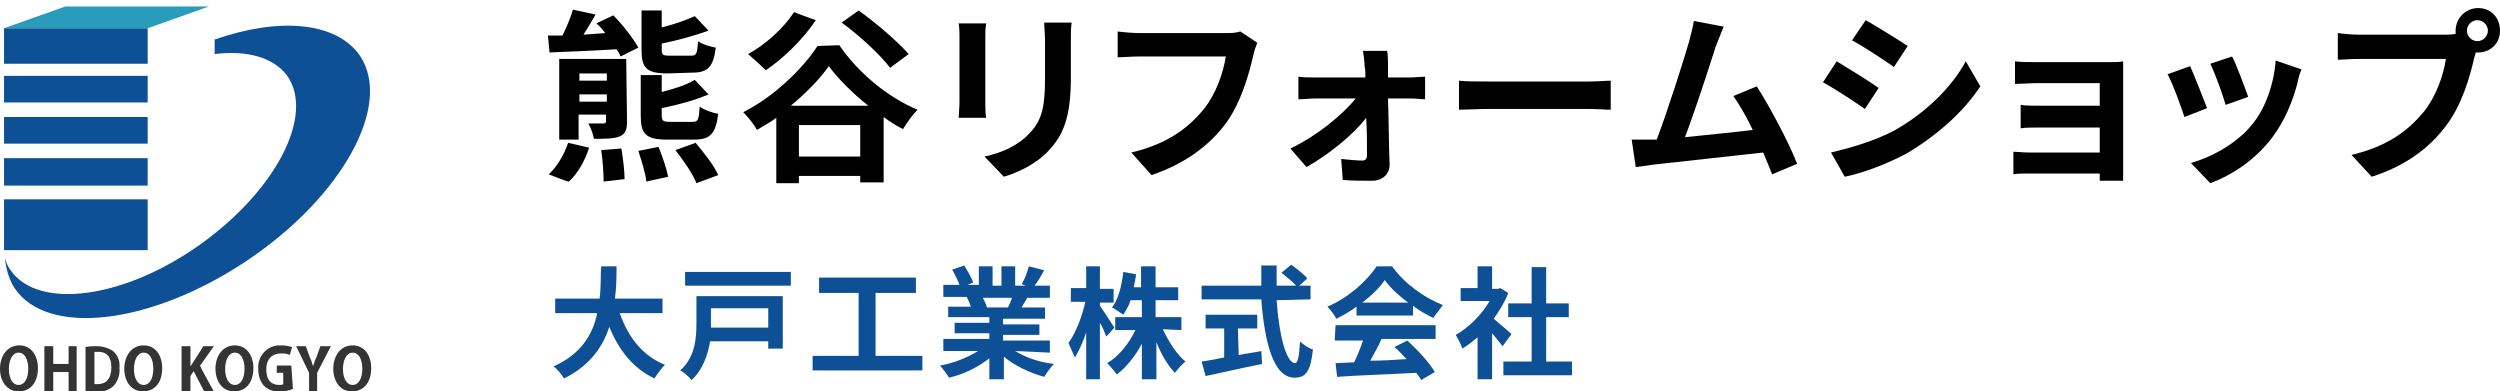 <?xml version="1.0" encoding="utf-8"?>
<!-- Generator: Adobe Illustrator 28.0.0, SVG Export Plug-In . SVG Version: 6.00 Build 0)  -->
<svg version="1.1" id="_レイヤー_2" xmlns="http://www.w3.org/2000/svg" xmlns:xlink="http://www.w3.org/1999/xlink" x="0px"
	 y="0px" viewBox="0 0 309.8 48.5" style="enable-background:new 0 0 309.8 48.5;" xml:space="preserve">
<style type="text/css">
	.st0{fill:#0D5096;}
	.st1{fill:#299CBC;}
	.st2{fill:#333433;}
</style>
<rect x="0.5" y="3.5" class="st0" width="17.8" height="4.4"/>
<polygon class="st1" points="18.3,3.5 0.5,3.5 8.1,0.8 25.9,0.8 "/>
<rect x="0.5" y="9.4" class="st0" width="17.8" height="3.3"/>
<rect x="0.5" y="14.5" class="st0" width="17.8" height="3.3"/>
<rect x="0.5" y="19.6" class="st0" width="17.8" height="3.4"/>
<rect x="0.5" y="24.7" class="st0" width="17.8" height="6.3"/>
<path class="st0" d="M44.6,6.9c-2.9-4.2-10-4.8-18-2v1.8c4-0.5,7.3,0.4,9,2.7c3.4,4.9-1.4,14.2-10.8,20.9S4.9,38.4,1.4,33.6
	c-0.4-0.5-0.7-1.1-0.8-1.8c0.1,1.4,0.5,2.8,1.2,3.9c4.1,6.1,17,4.5,28.8-3.4S48.7,13,44.6,6.9"/>
<path class="st2" d="M4.7,45.6c0,1.9-1,2.9-2.4,2.9S0,47.3,0,45.7s0.9-2.9,2.4-2.9S4.7,44.1,4.7,45.6 M1.1,45.7c0,1.1,0.4,2,1.2,2
	s1.2-0.9,1.2-2s-0.4-2-1.2-2S1.1,44.7,1.1,45.7"/>
<polygon class="st2" points="9.5,48.5 8.5,48.5 8.5,46.1 6.6,46.1 6.6,48.5 5.5,48.5 5.5,42.9 6.6,42.9 6.6,45.1 8.5,45.1 8.5,42.9 
	9.5,42.9 "/>
<path class="st2" d="M10.6,43c0.5-0.1,1-0.1,1.4-0.1c0.7,0,1.4,0.2,2,0.6c0.6,0.5,0.9,1.3,0.8,2.1c0.1,0.8-0.2,1.7-0.8,2.3
	c-0.6,0.5-1.4,0.7-2.2,0.7c-0.4,0-0.8,0-1.2-0.1C10.6,48.4,10.6,43,10.6,43z M11.7,47.6c0.1,0,0.3,0,0.4,0c1,0,1.7-0.6,1.7-2.1
	c0-1.3-0.6-1.9-1.6-1.9c-0.2,0-0.3,0-0.5,0L11.7,47.6L11.7,47.6z"/>
<path class="st2" d="M20.1,45.6c0,1.9-1,2.9-2.4,2.9s-2.3-1.2-2.3-2.8s0.9-2.9,2.4-2.9S20.1,44.1,20.1,45.6 M16.6,45.7
	c0,1.1,0.4,2,1.2,2s1.2-0.9,1.2-2s-0.4-2-1.2-2S16.6,44.7,16.6,45.7"/>
<path class="st2" d="M26.5,48.5h-1.2L24,46l-0.4,0.6v1.9h-1.1v-5.6h1.1v2.5l0,0l0.4-0.6l1.2-1.9h1.3l-1.7,2.4
	C24.7,45.3,26.5,48.5,26.5,48.5z"/>
<path class="st2" d="M31.4,45.6c0,1.9-1,2.9-2.4,2.9s-2.3-1.2-2.3-2.8s0.9-2.9,2.4-2.9S31.4,44.1,31.4,45.6 M27.9,45.7
	c0,1.1,0.4,2,1.2,2s1.2-0.9,1.2-2s-0.4-2-1.2-2S27.9,44.7,27.9,45.7"/>
<path class="st2" d="M36.3,48.2c-0.5,0.2-1,0.3-1.6,0.3c-0.7,0.1-1.5-0.2-2-0.7c-0.5-0.6-0.7-1.3-0.7-2.1c-0.1-1.5,1-2.8,2.5-2.9
	c0.1,0,0.2,0,0.4,0c0.5,0,0.9,0.1,1.3,0.2L35.9,44c-0.3-0.2-0.7-0.2-1.1-0.2c-1,0-1.8,0.6-1.8,2s0.7,1.9,1.6,1.9
	c0.2,0,0.4,0,0.5-0.1v-1.4h-0.8v-0.9h1.8L36.3,48.2z"/>
<path class="st2" d="M41,42.9l-1.7,3.3v2.3h-1v-2.3l-1.6-3.3h1.2l0.5,1.4c0.2,0.4,0.3,0.8,0.4,1.1l0,0c0.1-0.4,0.2-0.7,0.4-1.1
	l0.5-1.4L41,42.9L41,42.9z"/>
<path class="st2" d="M46,45.6c0,1.9-1,2.9-2.4,2.9s-2.3-1.2-2.3-2.8s0.9-2.9,2.4-2.9S46,44.1,46,45.6 M42.5,45.7c0,1.1,0.4,2,1.2,2
	s1.2-0.9,1.2-2s-0.4-2-1.2-2S42.5,44.7,42.5,45.7"/>
<path d="M67.9,4.4l1.8,0c0.5-1,1-2.2,1.3-3.2l2.8,0.6c-0.5,0.9-1,1.7-1.5,2.5L75,4.1c-0.3-0.4-0.7-0.9-1.1-1.2l2.1-1
	c1.2,1.2,2.5,2.9,3.1,4L76.9,7c-0.1-0.3-0.3-0.6-0.5-0.9c-3,0.2-6,0.3-8.3,0.4L67.9,4.4L67.9,4.4z M68,21.6c1-0.9,1.9-2.4,2.4-3.9
	l2.6,0.6c-0.5,1.6-1.4,3.2-2.5,4.2C70.5,22.6,68,21.6,68,21.6z M77.7,15c0,1.1-0.2,1.6-0.9,1.9c-0.7,0.3-1.8,0.3-3.2,0.3
	c-0.1-0.6-0.4-1.4-0.7-1.9c0.8,0,1.7,0,1.9,0c0.2,0,0.3-0.1,0.3-0.3v-0.8h-3.4v3.1h-2.4V7.3h8.3L77.7,15L77.7,15z M71.8,9.1v0.9h3.4
	V9.1H71.8z M75.2,12.6v-0.9h-3.4v0.9H75.2z M77,18.4c0.2,1.2,0.4,2.8,0.4,3.8l-2.6,0.3c0-1-0.1-2.6-0.3-3.9L77,18.4L77,18.4z
	 M81.6,18.2c0.5,1.2,1,2.7,1.2,3.7l-2.7,0.6c-0.1-1-0.6-2.6-1-3.8L81.6,18.2z M82.7,9.1c-2.6,0-3.2-0.7-3.2-2.9V1.3H82v2.1
	C83.6,3,85,2.5,86.1,2l1.7,1.8C86.1,4.4,84,5,82,5.4v0.7c0,0.7,0.1,0.8,1,0.8h2.6c0.7,0,0.8-0.2,0.9-1.8c0.5,0.4,1.6,0.7,2.2,0.8
	c-0.3,2.4-1,3.1-2.9,3.1L82.7,9.1L82.7,9.1z M82.7,17.3c-2.7,0-3.3-0.7-3.3-3v-5H82v2.1c1.6-0.4,3.1-0.9,4.1-1.5l1.7,1.8
	C86.2,12.4,84,13,82,13.4v0.9c0,0.7,0.2,0.8,1.1,0.8h2.7c0.7,0,0.8-0.2,0.9-1.9c0.5,0.4,1.6,0.8,2.3,0.9c-0.3,2.5-1,3.2-3,3.2
	L82.7,17.3L82.7,17.3z M86.2,17.7c1,1.2,2.3,2.8,2.8,4l-2.7,1c-0.4-1.1-1.6-2.8-2.6-4.1L86.2,17.7z"/>
<path d="M104,5.6c2.4,3.5,6.1,6.5,9.7,8c-0.7,0.7-1.3,1.6-1.8,2.4c-0.8-0.4-1.6-0.9-2.4-1.5v8.1h-2.9v-0.8H99v0.9h-2.8v-8.1
	c-0.8,0.6-1.6,1-2.4,1.5c-0.3-0.6-1.1-1.6-1.7-2.2c3.8-1.9,7.4-5.4,9.2-8.2L104,5.6L104,5.6z M101.1,2.5c-1.6,2.4-4.1,4.8-6.2,6.2
	c-0.5-0.5-1.6-1.5-2.2-2c2.2-1.2,4.4-3.2,5.7-5.2C98.3,1.5,101.1,2.5,101.1,2.5z M107.6,13.1c-1.9-1.5-3.7-3.3-4.9-4.9
	c-1.1,1.6-2.8,3.3-4.7,4.9H107.6z M106.6,19.4v-3.9H99v3.9H106.6z M110.3,8.4c-1.2-1.6-3.8-4-6-5.6l2.1-1.5c2.1,1.5,4.8,3.8,6.2,5.4
	L110.3,8.4z"/>
<path d="M122.2,3c-0.1,0.5-0.1,1-0.1,1.8v7.8c0,0.6,0,1.5,0.1,2h-3.4c0-0.4,0.1-1.3,0.1-2V4.7c0-0.4,0-1.2-0.1-1.8H122.2L122.2,3z
	 M132.8,2.8c-0.1,0.6-0.1,1.4-0.1,2.3v4.6c0,4.9-1,7.1-2.7,8.9c-1.5,1.7-3.9,2.8-5.6,3.3l-2.4-2.5c2.3-0.5,4.2-1.4,5.6-2.9
	c1.6-1.7,1.9-3.4,1.9-7V5.1c0-0.9-0.1-1.7-0.1-2.3L132.8,2.8L132.8,2.8z"/>
<path d="M155.8,5.3c-0.2,0.5-0.4,1.1-0.5,1.6c-0.5,2.2-1.5,5.8-3.4,8.4c-2.1,2.8-5.1,5-9.2,6.4l-2.5-2.8c4.6-1.1,7.1-3.1,9-5.4
	c1.5-1.9,2.4-4.5,2.7-6.5h-10.7c-1,0-2.1,0.1-2.7,0.1V3.9c0.7,0.1,2,0.2,2.8,0.2h10.6c0.5,0,1.2,0,1.8-0.2L155.8,5.3L155.8,5.3z"/>
<path d="M174.7,9.6c0.6,0,1.5-0.1,1.9-0.1v2.8c-0.5,0-1.2-0.1-1.8-0.1h-2.8c0.1,2.7,0.1,5.9,0.2,8.2c0,1.2-0.9,2-2.2,2
	c-1.1,0-2.5,0-3.6-0.1l-0.2-2.6c0.9,0.1,2.1,0.2,2.6,0.2c0.4,0,0.6-0.2,0.6-0.7c0-1.1,0-2.8-0.1-4.6c-1.6,2.1-4.7,4.6-7.4,6.1
	l-2-2.3c3.2-1.5,6.4-4.1,8.1-6.2h-4.9c-0.7,0-1.5,0.1-2.2,0.1V9.5c0.6,0.1,1.5,0.1,2.1,0.1h6.2c0-0.5,0-1-0.1-1.4
	c0-0.5-0.1-1.3-0.2-1.9h3C172,6.9,172,7.6,172,8.2l0,1.4H174.7L174.7,9.6z"/>
<path d="M180.8,10c0.8,0.1,2.5,0.1,3.7,0.1h12.4c1.1,0,2.1-0.1,2.7-0.1v3.6c-0.6,0-1.7-0.1-2.7-0.1h-12.4c-1.3,0-2.9,0.1-3.7,0.1V10
	z"/>
<path d="M219.6,21.6c-0.3-0.8-0.7-1.7-1.1-2.7c-3.8,0.4-10.7,1.2-13.6,1.5c-0.6,0.1-1.4,0.2-2.2,0.3l-0.5-3.4c0.8,0,1.8,0,2.5,0
	l0.6,0c1.3-3.4,3.3-9.7,4-12.1c0.3-1.2,0.5-1.9,0.6-2.6l3.7,0.7c-0.3,0.7-0.6,1.5-1,2.5c-0.7,2.2-2.6,8.1-3.8,11.2
	c2.8-0.3,6.1-0.6,8.4-0.9c-0.8-1.7-1.7-3.2-2.4-4.2l2.9-1.2c1.6,2.5,4,7,5,9.6L219.6,21.6L219.6,21.6z"/>
<path d="M232.8,10.9l-1.7,2.6c-1.3-0.9-3.7-2.5-5.2-3.3l1.7-2.6C229.1,8.5,231.7,10.1,232.8,10.9z M234.7,16.2
	c3.9-2.2,7.1-5.3,8.9-8.6l1.8,3.1c-2.1,3.2-5.4,6.1-9.1,8.3c-2.4,1.3-5.6,2.5-7.7,2.9l-1.7-3C229.4,18.3,232.2,17.5,234.7,16.2
	L234.7,16.2z M236.4,5.7l-1.7,2.6c-1.3-0.9-3.7-2.5-5.2-3.3l1.7-2.5C232.6,3.3,235.2,4.9,236.4,5.7z"/>
<path d="M263.1,20.8c0,0.4,0,1.1,0,1.6h-2.9c0-0.2,0-0.6,0-0.9h-8.7c-0.6,0-1.6,0-2,0.1v-2.8c0.4,0,1.2,0.1,2,0.1h8.7v-3.1h-7.3
	c-0.9,0-2,0-2.5,0.1V13c0.6,0.1,1.6,0.1,2.5,0.1h7.3v-2.8h-7.6c-0.9,0-2.3,0.1-2.9,0.1V7.6c0.6,0.1,2,0.1,2.9,0.1h8.7
	c0.5,0,1.4,0,1.8-0.1c0,0.3,0,1.1,0,1.5L263.1,20.8L263.1,20.8z"/>
<path d="M273.5,13.4l-2.8,1.1c-0.4-1.2-1.5-4.3-2.1-5.3l2.8-1C271.9,9.3,273,12.1,273.5,13.4L273.5,13.4z M285.2,8.6
	c-0.3,0.7-0.4,1.2-0.5,1.7c-0.6,2.3-1.6,4.7-3.1,6.7c-2.1,2.8-5,4.7-7.7,5.7l-2.4-2.5c2.5-0.7,5.7-2.4,7.6-4.8
	c1.6-1.9,2.7-5,2.9-7.9L285.2,8.6L285.2,8.6z M278.6,12l-2.8,1c-0.3-1.1-1.3-3.9-1.9-5.1l2.7-0.9C277.1,7.9,278.2,10.9,278.6,12
	L278.6,12z"/>
<path d="M303,4.3c0.3,0,0.8,0,1.3-0.1c0-0.1,0-0.3,0-0.4c0-1.5,1.2-2.8,2.8-2.8s2.7,1.2,2.7,2.8s-1.2,2.7-2.7,2.7
	c-0.1,0-0.2,0-0.3,0l-0.2,0.7c-0.5,2.2-1.5,5.8-3.5,8.4c-2.1,2.8-5.1,5-9.2,6.3l-2.5-2.7c4.6-1.1,7.1-3.1,9-5.4
	c1.5-1.9,2.4-4.5,2.7-6.5h-10.7c-1.1,0-2.1,0.1-2.7,0.1V4.1c0.7,0.1,2,0.2,2.7,0.2L303,4.3L303,4.3z M308.3,3.8
	c0-0.7-0.6-1.3-1.3-1.3s-1.3,0.6-1.3,1.3s0.6,1.3,1.3,1.3S308.3,4.5,308.3,3.8z"/>
<path class="st0" d="M76.8,38.8c1,2.9,2.8,5.3,5.6,6.4c-0.4,0.4-1,1.2-1.3,1.7c-2.7-1.3-4.4-3.5-5.6-6.4c-0.8,2.5-2.4,4.8-5.6,6.4
	c-0.3-0.5-0.8-1.1-1.3-1.5c3.4-1.5,4.9-4,5.4-6.6h-5.2V37h5.5c0.2-1.4,0.1-2.8,0.2-4h1.9c0,1.2,0,2.6-0.2,4h5.9v1.8L76.8,38.8
	L76.8,38.8z"/>
<path class="st0" d="M97,43.2h-1.8v-0.9H88c-0.3,1.7-0.9,3.5-2.3,4.8c-0.3-0.4-1-1-1.4-1.2c1.9-1.7,2-4.1,2-5.9v-3.3H97L97,43.2
	L97,43.2z M98,33.7v1.7H84.9v-1.7C84.9,33.7,98,33.7,98,33.7z M88.1,38.2v1.7c0,0.2,0,0.5,0,0.7h7.1v-2.4L88.1,38.2L88.1,38.2z"/>
<path class="st0" d="M114.3,44.1v1.8h-13.6v-1.8h5.7v-7.8h-4.9v-1.9h12v1.9h-5v7.8H114.3z"/>
<path class="st0" d="M125.8,43.5c1.3,0.8,3,1.4,4.8,1.6c-0.4,0.4-0.9,1.1-1.2,1.6c-1.8-0.5-3.7-1.4-5-2.5V47h-1.8v-2.6
	c-1.4,1.1-3.2,2-5,2.4c-0.2-0.4-0.8-1.1-1.1-1.5c1.7-0.3,3.4-1,4.7-1.8h-4.3v-1.5h5.7v-0.7h-4.3v-1.3h4.3v-0.7h-5.1V38h2.8
	c-0.1-0.4-0.3-0.8-0.5-1.2l0.2,0h-3.1v-1.5h2c-0.2-0.6-0.6-1.3-0.9-1.9l1.5-0.5c0.4,0.7,0.9,1.5,1.1,2.1l-0.7,0.3h1.4V33h1.7v2.4
	h1.1V33h1.7v2.4h1.3l-0.5-0.2c0.4-0.6,0.7-1.5,0.9-2.2l1.9,0.5c-0.4,0.7-0.8,1.4-1.2,1.9h1.9v1.5h-2.8c-0.2,0.4-0.5,0.8-0.7,1.2h2.9
	v1.4h-5.2v0.7h4.5v1.3h-4.5v0.7h5.8v1.5L125.8,43.5L125.8,43.5z M121.8,36.9c0.2,0.4,0.4,0.8,0.5,1.2l-0.2,0h2.8
	c0.2-0.4,0.4-0.8,0.5-1.2H121.8L121.8,36.9z"/>
<path class="st0" d="M137.1,41.7c-0.2-0.4-0.4-1.1-0.8-1.7V47h-1.7v-5.8c-0.4,1.2-0.9,2.3-1.4,3.1c-0.2-0.5-0.6-1.3-0.8-1.8
	c0.9-1.2,1.7-3.3,2.1-5.1h-1.8v-1.7h1.9V33h1.7v2.8h1.7v1.7h-1.7v0.4c0.4,0.5,1.5,2.3,1.8,2.7C138.2,40.5,137.1,41.7,137.1,41.7z
	 M144.1,40.8c0.7,1.5,1.7,3.1,2.8,4c-0.4,0.3-1,1-1.3,1.4c-0.9-0.9-1.7-2.3-2.3-3.8v4.6h-1.8v-4.4c-0.8,1.5-1.9,2.9-3.1,3.8
	c-0.3-0.4-0.8-1-1.2-1.4c1.4-0.8,2.7-2.4,3.5-4.1h-2.5v-1.6h3.3v-2.1h-1.4c-0.2,0.7-0.6,1.3-0.9,1.8c-0.3-0.2-1-0.7-1.4-0.9
	c0.8-1,1.2-2.7,1.4-4.4l1.6,0.3c-0.1,0.5-0.2,1.1-0.3,1.6h0.9V33h1.8v2.6h2.8v1.6h-2.8v2.1h3.2v1.6L144.1,40.8L144.1,40.8z"/>
<path class="st0" d="M158.2,37.2c0.3,4.4,1.2,7.8,2.3,7.8c0.3,0,0.5-0.8,0.6-2.7c0.4,0.4,1.1,0.9,1.6,1c-0.3,2.8-0.9,3.5-2.3,3.5
	c-2.6,0-3.7-4.4-4.1-9.7h-7.4v-1.7h7.4c0-0.8,0-1.7,0-2.5h1.9c0,0.8,0,1.7,0,2.5h2.4c-0.4-0.5-1.2-1.1-1.8-1.6l1.2-1
	c0.7,0.5,1.6,1.2,2,1.7l-1,0.9h1.4v1.7L158.2,37.2L158.2,37.2z M153.5,44c0.9-0.2,1.9-0.3,2.8-0.5l0.1,1.6c-2.5,0.5-5.1,1.1-7,1.5
	l-0.5-1.8c0.8-0.1,1.8-0.3,2.8-0.5v-3.6h-2.3v-1.7h6.4v1.7h-2.4L153.5,44L153.5,44z"/>
<path class="st0" d="M168.1,38c-0.8,0.6-1.7,1.1-2.5,1.5c-0.2-0.4-0.7-1.1-1.1-1.5c2.6-1.1,4.9-3.2,6.1-5h1.9c1.6,2.2,4,3.9,6.3,4.8
	c-0.4,0.5-0.8,1.1-1.2,1.6c-0.8-0.4-1.7-0.9-2.5-1.5v1.2h-7L168.1,38L168.1,38z M165.5,40.3h12.4V42h-6.7c-0.4,0.9-0.9,1.8-1.4,2.7
	c1.4,0,3-0.1,4.5-0.2c-0.5-0.5-1-1.1-1.5-1.5l1.6-0.8c1.3,1.2,2.7,2.7,3.4,3.9l-1.7,1c-0.1-0.3-0.4-0.6-0.6-0.9
	c-3.5,0.2-7.2,0.3-9.8,0.5l-0.2-1.7l2.3-0.1c0.4-0.8,0.8-1.8,1.1-2.7h-3.5L165.5,40.3L165.5,40.3z M174.5,37.5
	c-1.2-0.9-2.2-1.8-2.9-2.8c-0.6,0.9-1.6,1.9-2.8,2.8H174.5L174.5,37.5z"/>
<path class="st0" d="M186.2,42.9c-0.3-0.4-0.8-1-1.3-1.6V47h-1.8v-5.2c-0.6,0.5-1.2,1-1.9,1.4c-0.1-0.5-0.6-1.3-0.8-1.7
	c1.6-0.9,3.2-2.5,4.2-4.2H181v-1.6h2.1V33h1.8v2.8h0.7l0.3-0.1l1,0.6c-0.4,1.1-1.1,2.2-1.8,3.2c0.7,0.6,1.9,1.6,2.2,1.9
	C187.3,41.4,186.2,42.9,186.2,42.9z M194.8,44.8v1.7h-8.5v-1.7h3.5v-5.5h-2.9v-1.7h2.9v-4.5h1.8v4.5h2.8v1.7h-2.8v5.5
	C191.6,44.8,194.8,44.8,194.8,44.8z"/>
</svg>

